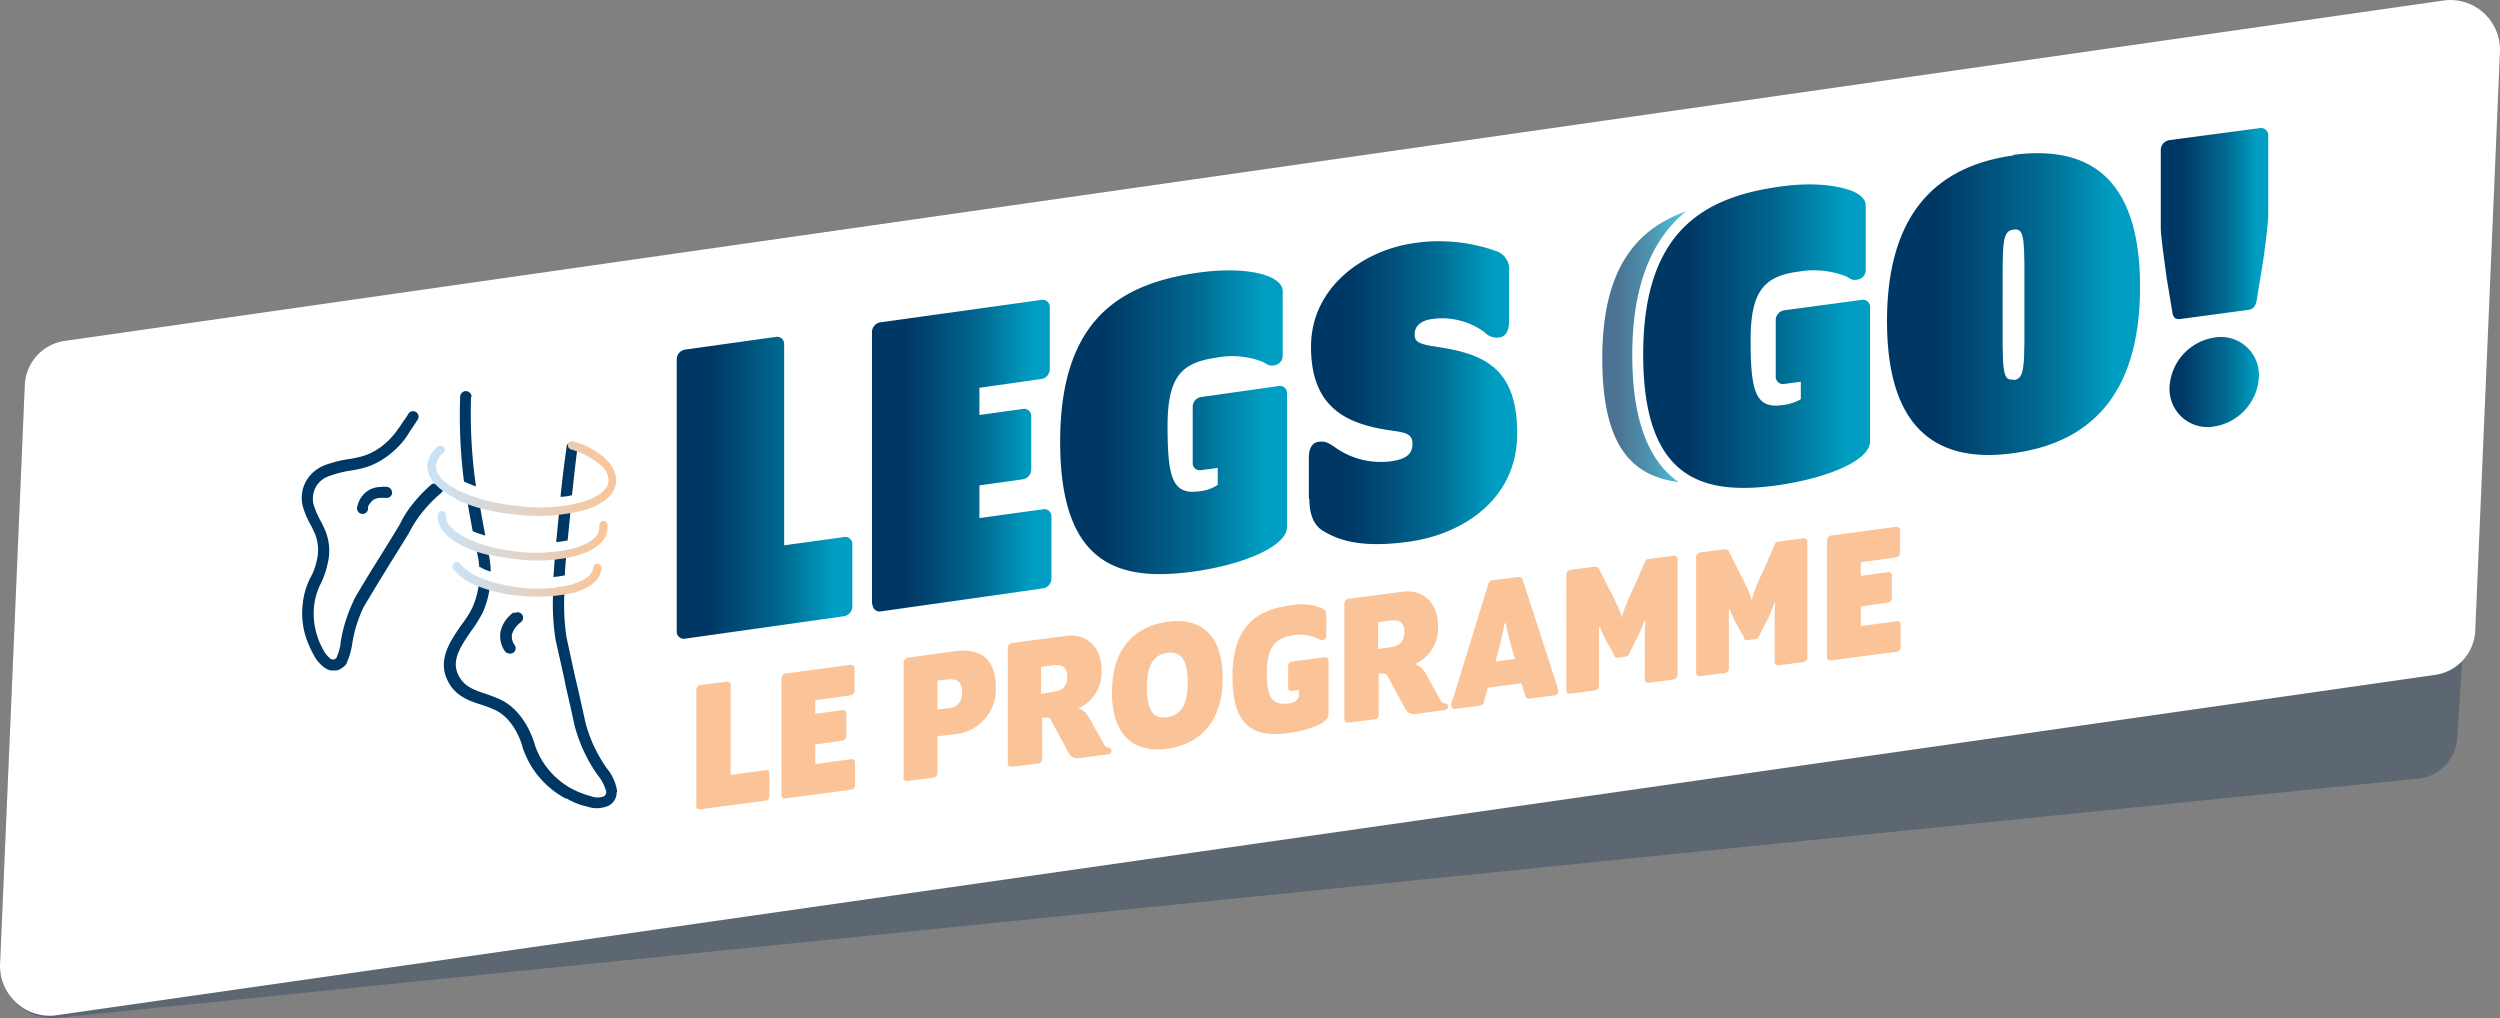 <svg xmlns="http://www.w3.org/2000/svg" xmlns:xlink="http://www.w3.org/1999/xlink" width="298.138" height="121.425" viewBox="0 0 298.138 121.425">
  <rect x="0" y="0" width="298.138" height="121.425" fill="#808080" stroke="none"/>
  <defs>
    <clipPath id="clip-path">
      <rect id="Rectangle_1522" data-name="Rectangle 1522" width="298.138" height="121.425" fill="none"/>
    </clipPath>
    <clipPath id="clip-path-3">
      <rect id="Rectangle_1520" data-name="Rectangle 1520" width="296.762" height="97.3" fill="none"/>
    </clipPath>
    <linearGradient id="linear-gradient" y1="0.505" x2="1.003" y2="0.505" gradientUnits="objectBoundingBox">
      <stop offset="0" stop-color="#c9e3f7"/>
      <stop offset="1" stop-color="#fac498"/>
    </linearGradient>
    <linearGradient id="linear-gradient-2" x1="-0.003" y1="0.485" x2="1.003" y2="0.485" xlink:href="#linear-gradient"/>
    <linearGradient id="linear-gradient-3" x1="-0.004" y1="0.493" x2="1" y2="0.493" xlink:href="#linear-gradient"/>
    <linearGradient id="linear-gradient-4" y1="0.501" x2="0.997" y2="0.501" gradientUnits="objectBoundingBox">
      <stop offset="0.2" stop-color="#003865"/>
      <stop offset="0.3" stop-color="#004571"/>
      <stop offset="0.6" stop-color="#006991"/>
      <stop offset="0.9" stop-color="#009ec2"/>
    </linearGradient>
    <linearGradient id="linear-gradient-5" y1="0.499" x2="0.997" y2="0.499" xlink:href="#linear-gradient-4"/>
    <linearGradient id="linear-gradient-6" y1="0.501" x2="1" y2="0.501" xlink:href="#linear-gradient-4"/>
    <linearGradient id="linear-gradient-7" y1="0.498" x2="0.997" y2="0.498" xlink:href="#linear-gradient-4"/>
    <linearGradient id="linear-gradient-8" x1="0.005" y1="0.499" x2="1" y2="0.499" xlink:href="#linear-gradient-4"/>
    <linearGradient id="linear-gradient-10" x1="-0.013" y1="0.498" x2="0.993" y2="0.498" xlink:href="#linear-gradient-4"/>
    <linearGradient id="linear-gradient-11" y1="0.501" x2="1" y2="0.501" xlink:href="#linear-gradient-4"/>
    <linearGradient id="linear-gradient-12" y1="0.501" x2="0.998" y2="0.501" xlink:href="#linear-gradient-4"/>
  </defs>
  <g id="Groupe_3069" data-name="Groupe 3069" transform="translate(-15630.612 1049.903)">
    <g id="Groupe_3068" data-name="Groupe 3068" transform="translate(15630.612 -1049.903)">
      <g id="Groupe_2780" data-name="Groupe 2780" clip-path="url(#clip-path)">
        <g id="Groupe_2779" data-name="Groupe 2779">
          <g id="Groupe_2778" data-name="Groupe 2778" clip-path="url(#clip-path)">
            <g id="Groupe_2777" data-name="Groupe 2777" transform="translate(0 24.125)" opacity="0.3" style="mix-blend-mode: multiply;isolation: isolate">
              <g id="Groupe_2776" data-name="Groupe 2776">
                <g id="Groupe_2775" data-name="Groupe 2775" clip-path="url(#clip-path-3)">
                  <path id="Tracé_3067" data-name="Tracé 3067" d="M288.079,101.894,6.5,130.427a6.261,6.261,0,0,1-6.5-6.437L2.939,55.117a5.241,5.241,0,0,1,4.963-5.1l282.36-16.873a6.263,6.263,0,0,1,6.5,6.438L293.042,96.8a5.241,5.241,0,0,1-4.963,5.1" transform="translate(0 -33.138)" fill="#062c51"/>
                </g>
              </g>
            </g>
            <path id="Tracé_3068" data-name="Tracé 3068" d="M290.2,80.509,6.531,121.1a5.931,5.931,0,0,1-6.525-6.12L2.953,45.96a5.58,5.58,0,0,1,4.986-5.338L291.608.035a5.931,5.931,0,0,1,6.525,6.12l-2.947,69.016a5.58,5.58,0,0,1-4.986,5.338" transform="translate(0 0)" fill="#fff"/>
          </g>
        </g>
      </g>
    </g>
    <g id="logo" transform="translate(15657.348 -1038.921)">
      <g id="Groupe_2727" data-name="Groupe 2727" transform="translate(56.307 51.843)">
        <g id="Groupe_2725" data-name="Groupe 2725">
          <path id="Tracé_3002" data-name="Tracé 3002" d="M81.6,120.565V106.711a.63.63,0,0,1,.455-.52l3.187-.39c.26,0,.455.13.455.39v10.732l4.163-.585c.26,0,.455.13.455.39v2.732a.552.552,0,0,1-.455.52l-7.805,1.041c-.26,0-.455-.13-.455-.39Z" transform="translate(-81.6 -87.328)" fill="#fac498"/>
          <path id="Tracé_3003" data-name="Tracé 3003" d="M97.2,118.115V104.261a.63.63,0,0,1,.455-.52l7.805-1.041c.26,0,.455.13.455.39v2.732a.552.552,0,0,1-.455.52l-4.228.585v1.626l3.252-.455c.26,0,.455.13.455.39v2.732a.552.552,0,0,1-.455.52l-3.252.455v2.342l4.293-.585c.26,0,.455.13.455.39v2.732a.552.552,0,0,1-.455.52l-7.87,1.041c-.26,0-.455-.13-.455-.39Z" transform="translate(-87.053 -86.244)" fill="#fac498"/>
          <path id="Tracé_3004" data-name="Tracé 3004" d="M119.565,115.319V101.465a.63.63,0,0,1,.455-.52l5.659-.78c2.537-.325,4.878.455,4.878,4.293a5.354,5.354,0,0,1-4.748,5.594l-2.212.26v4.423a.552.552,0,0,1-.455.52l-3.187.39c-.26,0-.455-.13-.455-.39Zm4.1-8.2,1.106-.13a1.729,1.729,0,0,0,1.756-1.951c0-1.236-.585-1.626-1.756-1.5l-1.171.13v3.447Z" transform="translate(-94.848 -85.334)" fill="#fac498"/>
          <path id="Tracé_3005" data-name="Tracé 3005" d="M148.717,107.721l1.431,2.537a.694.694,0,0,0,.585.455.307.307,0,0,1,.325.325c0,.26-.13.455-.39.455l-3.382.455c-.976.13-1.236-.39-1.691-1.3l-1.691-3.122a.577.577,0,0,0-.65-.39H142.8v4.943a.552.552,0,0,1-.455.52l-3.187.39c-.26,0-.455-.13-.455-.39V98.745a.63.63,0,0,1,.455-.52l6.5-.846c2.537-.325,4.228,1.431,4.228,4.1a4.718,4.718,0,0,1-2.8,4.553c.781.2,1.106.715,1.626,1.626Zm-5.984-3.447,1.3-.2c1.171-.13,1.756-.65,1.756-1.821s-.585-1.5-1.756-1.366l-1.366.2v3.187Z" transform="translate(-101.56 -84.37)" fill="#fac498"/>
          <path id="Tracé_3006" data-name="Tracé 3006" d="M157.8,103.212c0-5.789,3.252-8,6.634-8.456,3.317-.455,6.569.911,6.569,6.7s-3.252,8-6.634,8.456c-3.317.455-6.569-.911-6.569-6.765Zm9.041-1.236c0-3.187-1.171-3.642-2.407-3.512-1.3.2-2.472.911-2.472,4.163s1.171,3.707,2.407,3.512C165.67,105.944,166.841,105.164,166.841,101.976Z" transform="translate(-108.237 -83.439)" fill="#fac498"/>
          <path id="Tracé_3007" data-name="Tracé 3007" d="M187.835,101.825l-.846.13c-.26,0-.455-.13-.455-.39v-2.6a.552.552,0,0,1,.455-.52l3.9-.52c.26,0,.455.13.455.39v6.439c0,1.041-2.342,1.886-4.748,2.211-3.773.52-6.7-.39-6.7-6.7s3.122-8,6.96-8.521a6.2,6.2,0,0,1,3.642.325.828.828,0,0,1,.585.715v2.6a.5.5,0,0,1-.455.52,1.234,1.234,0,0,1-.585-.2,4.937,4.937,0,0,0-2.927-.39c-2.277.325-3.122,1.691-3.122,4.423s.455,3.968,2.6,3.707c.65-.065,1.236-.39,1.236-1.041v-.52Z" transform="translate(-115.962 -82.377)" fill="#fac498"/>
          <path id="Tracé_3008" data-name="Tracé 3008" d="M210.417,99.621l1.431,2.537a.694.694,0,0,0,.585.455.307.307,0,0,1,.325.325c0,.26-.13.455-.39.455l-3.382.455c-.976.13-1.236-.39-1.691-1.3L205.6,99.426a.577.577,0,0,0-.65-.39H204.5v4.943a.552.552,0,0,1-.455.52l-3.187.39c-.26,0-.455-.13-.455-.39V90.645a.63.63,0,0,1,.455-.52l6.5-.846c2.537-.325,4.228,1.431,4.228,4.1a4.718,4.718,0,0,1-2.8,4.553c.781.2,1.106.715,1.626,1.626ZM204.5,96.109l1.3-.2c1.171-.13,1.756-.65,1.756-1.821s-.585-1.5-1.756-1.366l-1.366.2v3.187Z" transform="translate(-123.128 -81.539)" fill="#fac498"/>
          <path id="Tracé_3009" data-name="Tracé 3009" d="M223.9,101.5a.552.552,0,0,1-.52.455l-2.992.39a.375.375,0,0,1-.39-.39,3.03,3.03,0,0,1,.26-.976l4.163-13.529c.13-.325.26-.455.52-.455L228,86.6c.26,0,.39,0,.52.325l4.033,12.423a3.264,3.264,0,0,1,.2.911.435.435,0,0,1-.39.455l-2.992.39c-.26,0-.455-.065-.52-.325l-.455-1.5-4.033.52-.455,1.626Zm3.317-6.439c-.13-.455-.65-2.472-.65-2.667s0-.26-.13-.26c-.065,0-.13.065-.13.325s-.52,2.342-.65,2.862l-.39,1.366,2.342-.325-.39-1.236Z" transform="translate(-129.979 -80.616)" fill="#fac498"/>
          <path id="Tracé_3010" data-name="Tracé 3010" d="M246.889,94.668l-.65-1.171a13.67,13.67,0,0,1-1.041-2.081c0-.2-.065-.2-.13-.2s-.065,0-.065.2v6.83a.552.552,0,0,1-.455.52l-2.992.39c-.26,0-.455-.13-.455-.39V84.911a.63.63,0,0,1,.455-.52l2.992-.39a.468.468,0,0,1,.455.26l1.431,2.862a20.746,20.746,0,0,1,1.236,2.667c0,.2,0,.2.065.2s.065,0,.065-.26a24.838,24.838,0,0,1,1.236-2.992l1.431-3.252a.487.487,0,0,1,.455-.39l2.992-.39c.26,0,.455.13.455.39V96.945a.63.63,0,0,1-.455.52l-2.992.39c-.26,0-.455-.13-.455-.39V92.847a20.98,20.98,0,0,1,.065-2.211c0-.2,0-.2-.065-.2,0,0-.065,0-.13.2a13,13,0,0,1-1.041,2.342l-.65,1.3c-.13.325-.325.455-.52.455l-.846.13c-.26,0-.39,0-.52-.325Z" transform="translate(-137.355 -79.253)" fill="#fac498"/>
          <path id="Tracé_3011" data-name="Tracé 3011" d="M270.689,91.468l-.65-1.171A13.672,13.672,0,0,1,269,88.216c0-.2-.065-.2-.13-.2s-.065,0-.065.2v6.83a.552.552,0,0,1-.455.52l-2.992.39c-.26,0-.455-.13-.455-.39V81.712a.63.63,0,0,1,.455-.52l2.992-.39a.468.468,0,0,1,.455.26l1.431,2.862a20.761,20.761,0,0,1,1.236,2.667c0,.2,0,.2.065.2s.065,0,.065-.26a24.841,24.841,0,0,1,1.236-2.992l1.431-3.252a.487.487,0,0,1,.455-.39l2.992-.39c.26,0,.455.13.455.39V93.745a.63.63,0,0,1-.455.52l-2.992.39c-.26,0-.455-.13-.455-.39V89.647a20.971,20.971,0,0,1,.065-2.211c0-.2,0-.2-.065-.2,0,0-.065,0-.13.2a13,13,0,0,1-1.041,2.342l-.65,1.3c-.13.325-.325.455-.52.455l-.846.13c-.26,0-.39,0-.52-.325Z" transform="translate(-145.675 -78.134)" fill="#fac498"/>
          <path id="Tracé_3012" data-name="Tracé 3012" d="M288.9,92.815V78.961a.63.63,0,0,1,.455-.52l7.805-1.041c.26,0,.455.13.455.39v2.732a.552.552,0,0,1-.455.52l-4.228.585v1.626l3.252-.455c.26,0,.455.13.455.39v2.732a.552.552,0,0,1-.455.52l-3.252.455v2.342l4.293-.585c.26,0,.455.13.455.39v2.732a.552.552,0,0,1-.455.52l-7.87,1.041c-.26,0-.455-.13-.455-.39Z" transform="translate(-154.064 -77.4)" fill="#fac498"/>
        </g>
      </g>
      <g id="Groupe_2737" data-name="Groupe 2737" transform="translate(9.244 4.287)">
        <g id="Groupe_2731" data-name="Groupe 2731" transform="translate(0 31.359)">
          <g id="Groupe_2728" data-name="Groupe 2728" transform="translate(16.956)">
            <path id="Tracé_3024" data-name="Tracé 3024" d="M55.9,77.963a9.867,9.867,0,0,0,1.366-.2c.13-1.236.26-2.537.39-3.968-.455,0-.911.13-1.366.13C56.16,75.3,56.03,76.662,55.9,77.963Z" transform="translate(-42.51 -59.946)" fill="#003865"/>
            <path id="Tracé_3025" data-name="Tracé 3025" d="M40.831,72.02A9.285,9.285,0,0,1,39.4,71.5c.26,1.561.52,2.992.781,4.358a10.111,10.111,0,0,0,1.5.52c-.26-1.366-.52-2.8-.781-4.358Z" transform="translate(-36.742 -59.142)" fill="#003865"/>
            <path id="Tracé_3026" data-name="Tracé 3026" d="M55.4,84.992a9.869,9.869,0,0,0,1.366-.2c0-.846.13-1.821.2-2.8l-1.366.2C55.53,83.171,55.465,84.081,55.4,84.992Z" transform="translate(-42.335 -62.812)" fill="#003865"/>
            <path id="Tracé_3027" data-name="Tracé 3027" d="M39.644,53.215a.684.684,0,0,0-1.366-.065A61.894,61.894,0,0,0,38.734,63.3c.455.2.911.39,1.431.585a60.619,60.619,0,0,1-.585-10.732Z" transform="translate(-36.336 -52.5)" fill="#003865"/>
            <path id="Tracé_3028" data-name="Tracé 3028" d="M55.989,112.4a5.686,5.686,0,0,0-1.236-2.8,16.71,16.71,0,0,1-2.537-5.4c-.455-2.016-.715-3.252-1.041-4.618s-.65-2.927-1.236-5.594a26.368,26.368,0,0,1-.2-6.049l-1.366.2a27.194,27.194,0,0,0,.26,6.114c.585,2.667.976,4.228,1.236,5.659.325,1.366.585,2.537,1.041,4.618a18.21,18.21,0,0,0,2.732,5.854,5.3,5.3,0,0,1,1.041,2.016.676.676,0,0,1-.26.52,2.086,2.086,0,0,1-1.561,0,10.731,10.731,0,0,1-2.211-.846,9.319,9.319,0,0,1-4.488-5.269c-.26-.976-1.431-4.228-4.228-5.464a18.034,18.034,0,0,0-1.691-.65c-1.561-.52-2.8-.976-3.382-2.667-.52-1.626.65-3.252,1.756-4.878a15.32,15.32,0,0,0,1.3-2.081,10.407,10.407,0,0,0,.911-3.512,7.652,7.652,0,0,1-1.3-.455,9.579,9.579,0,0,1-.846,3.382,11.79,11.79,0,0,1-1.236,1.951c-1.171,1.691-2.667,3.773-1.951,6.049.781,2.342,2.6,2.992,4.228,3.512a15.226,15.226,0,0,1,1.561.585c2.277.976,3.252,3.773,3.447,4.618a10.731,10.731,0,0,0,5.073,5.984h.13a8.066,8.066,0,0,0,2.472.976,3.445,3.445,0,0,0,2.6-.13,1.781,1.781,0,0,0,.911-1.626Z" transform="translate(-35.314 -64.595)" fill="#003865"/>
            <path id="Tracé_3029" data-name="Tracé 3029" d="M42.921,83.817a9.858,9.858,0,0,0-.13-1.5l-.26-1.366A9.212,9.212,0,0,1,41.1,80.5l.39,2.081c0,.2.065.455.065.715h.13a4.157,4.157,0,0,0,1.236.52Z" transform="translate(-37.336 -62.288)" fill="#003865"/>
            <path id="Tracé_3030" data-name="Tracé 3030" d="M58.716,62.615c0-.39-.2-.715-.585-.715s-.715.2-.715.585c-.26,1.886-.52,3.9-.715,5.919a4.951,4.951,0,0,0,1.366-.2C58.261,66.453,58.456,64.567,58.716,62.615Z" transform="translate(-42.79 -55.786)" fill="#003865"/>
            <path id="Tracé_3031" data-name="Tracé 3031" d="M47.236,93.076a3.792,3.792,0,0,0-1.561,2.277,3.134,3.134,0,0,0,.52,2.342c.065.065.13.2.26.2a.7.7,0,0,0,.715,0,.651.651,0,0,0,.2-.911,1.65,1.65,0,0,1-.325-1.3,2.763,2.763,0,0,1,1.041-1.431.659.659,0,0,0-.715-1.106Z" transform="translate(-38.919 -66.668)" fill="#003865"/>
          </g>
          <g id="Groupe_2729" data-name="Groupe 2729" transform="translate(0 2.427)">
            <path id="Tracé_3032" data-name="Tracé 3032" d="M24.891,64.8A17.315,17.315,0,0,0,21.9,68.049c-.585.846-.846,1.5-1.171,2.016-1.3,2.146-2.081,3.382-2.732,4.423s-1.236,2.016-2.211,3.642a4.371,4.371,0,0,0-.39.781,17.366,17.366,0,0,0-1.5,4.813,5.478,5.478,0,0,1-.455,1.756.241.241,0,0,1-.13.2c-.065.065-.13.13-.2.13h-.325a3,3,0,0,1-.911-1.041,8.5,8.5,0,0,1-.781-1.756,8.627,8.627,0,0,1-.39-3.382,7.924,7.924,0,0,1,.781-2.8h0a9.775,9.775,0,0,0,.846-2.407,6.314,6.314,0,0,0-.2-3.773,10.581,10.581,0,0,0-.715-1.5,10.609,10.609,0,0,1-.781-1.886,3.089,3.089,0,0,1,.26-1.951h0a2.87,2.87,0,0,1,1.626-1.366,13.109,13.109,0,0,1,2.537-.65,12.181,12.181,0,0,0,2.211-.52,9.172,9.172,0,0,0,2.8-1.691,9.292,9.292,0,0,0,1.756-1.951c.2-.325.455-.715.715-1.106.2-.26.325-.52.52-.781a.659.659,0,1,0-1.106-.715,5.425,5.425,0,0,1-.52.781c-.26.39-.455.715-.715,1.041a8.449,8.449,0,0,1-1.5,1.691,7.39,7.39,0,0,1-2.407,1.431,11.729,11.729,0,0,1-2.016.455,14.729,14.729,0,0,0-2.8.715A4.42,4.42,0,0,0,9.736,64.6h0a4.181,4.181,0,0,0-.39,2.862,9.819,9.819,0,0,0,.911,2.211,13,13,0,0,1,.65,1.366,5.243,5.243,0,0,1,.13,2.992,6.954,6.954,0,0,1-.781,2.081h0a9.129,9.129,0,0,0-.911,3.252A9.362,9.362,0,0,0,9.8,83.334a13.779,13.779,0,0,0,.911,2.016,4.174,4.174,0,0,0,1.431,1.561,3.171,3.171,0,0,0,.455.2h0a4.261,4.261,0,0,0,.911,0,2.437,2.437,0,0,0,.781-.455,1.17,1.17,0,0,0,.39-.585,8.761,8.761,0,0,0,.585-2.081,15.408,15.408,0,0,1,1.366-4.423c.13-.2.26-.455.39-.65.976-1.626,1.561-2.6,2.211-3.642.65-1.106,1.431-2.277,2.732-4.423a22.087,22.087,0,0,1,1.171-1.951,17.212,17.212,0,0,1,2.8-2.992.69.69,0,1,0-.976-.976Z" transform="translate(-9.244 -56.231)" fill="#003865"/>
            <path id="Tracé_3033" data-name="Tracé 3033" d="M20.7,72.621a.739.739,0,0,1,.2-.52,2.829,2.829,0,0,1,.39-.455,1.694,1.694,0,0,1,.976-.26h.52a.675.675,0,0,0,.781-.52.713.713,0,0,0-.52-.781,3.085,3.085,0,0,0-.846,0,2.811,2.811,0,0,0-1.626.52,3.062,3.062,0,0,0-.846.976,3.761,3.761,0,0,0-.325.911.663.663,0,1,0,1.3.26Z" transform="translate(-12.794 -61.064)" fill="#003865"/>
          </g>
          <g id="Groupe_2730" data-name="Groupe 2730" transform="translate(14.986 5.984)">
            <path id="Tracé_3034" data-name="Tracé 3034" d="M35.612,68.595a17.116,17.116,0,0,0,3.512,1.236,25.258,25.258,0,0,0,3.968.65,22.057,22.057,0,0,0,8-.585c2.277-.715,3.577-1.886,3.707-3.317a3.5,3.5,0,0,0-1.106-2.6h0l-.26-.26-.065-.065h0A9.529,9.529,0,0,0,49.6,61.7a.5.5,0,0,0-.2.976,10.069,10.069,0,0,1,3.642,1.951h0a2.367,2.367,0,0,1,.846,1.821c-.065,1.041-1.171,1.886-3.057,2.472a18.8,18.8,0,0,1-7.61.52,24.884,24.884,0,0,1-3.838-.65,19.714,19.714,0,0,1-3.317-1.171c-1.886-.911-2.862-2.016-2.732-3.057a1.989,1.989,0,0,1,.846-1.431.508.508,0,0,0-.65-.781,3.131,3.131,0,0,0-1.236,2.081c-.13,1.5.976,2.862,3.122,3.968a.321.321,0,0,1,.2.065Z" transform="translate(-32.284 -61.7)" fill="url(#linear-gradient)"/>
            <path id="Tracé_3035" data-name="Tracé 3035" d="M40.308,79.7a29.33,29.33,0,0,0,3.577.585,19.442,19.442,0,0,0,6.895-.455c2.211-.65,3.512-1.756,3.642-3.122v-.65a.5.5,0,0,0-.976.2v.39c-.065.911-1.171,1.756-2.927,2.277a18.974,18.974,0,0,1-6.569.455,26.129,26.129,0,0,1-3.382-.585,15.34,15.34,0,0,1-2.927-1.041c-1.691-.846-2.537-1.821-2.472-2.732a.489.489,0,0,0-.976-.065c-.13,1.366.911,2.667,2.862,3.642,0,0,.13,0,.13.065a13.054,13.054,0,0,0,3.187,1.106Z" transform="translate(-32.948 -66.174)" fill="url(#linear-gradient-2)"/>
            <path id="Tracé_3036" data-name="Tracé 3036" d="M54.656,84.6a.489.489,0,0,0-.976-.065c-.065.846-1.041,1.561-2.6,2.016a16.353,16.353,0,0,1-5.789.39,20.449,20.449,0,0,1-2.992-.52,17.153,17.153,0,0,1-2.6-.911,5.717,5.717,0,0,1-1.886-1.431c-.13-.26-.455-.26-.715-.13a.576.576,0,0,0-.13.715,6.215,6.215,0,0,0,2.081,1.691c.911.52.065,0,.13.065a15.647,15.647,0,0,0,2.8.976,16.312,16.312,0,0,0,3.187.52,20.6,20.6,0,0,0,6.179-.39c2.016-.585,3.187-1.561,3.317-2.862Z" transform="translate(-33.896 -69.449)" fill="url(#linear-gradient-3)"/>
          </g>
        </g>
        <g id="Groupe_2736" data-name="Groupe 2736" transform="translate(44.721)">
          <g id="Groupe_2732" data-name="Groupe 2732" transform="translate(0 13.527)">
            <path id="Tracé_3037" data-name="Tracé 3037" d="M78,77.719V45.262a1.191,1.191,0,0,1,1.041-1.171l10.732-1.5a.849.849,0,0,1,1.041.846v24l7.09-.976a.849.849,0,0,1,1.041.846v7.415A1.191,1.191,0,0,1,97.9,75.9L79.041,78.565A.849.849,0,0,1,78,77.719Z" transform="translate(-78 -31.203)" fill="url(#linear-gradient-4)"/>
            <path id="Tracé_3038" data-name="Tracé 3038" d="M113.8,72.09V39.633a1.191,1.191,0,0,1,1.041-1.171L133.964,35.8a.849.849,0,0,1,1.041.846v7.415a1.191,1.191,0,0,1-1.041,1.171l-7.35,1.041V49.52l5.138-.715a.849.849,0,0,1,1.041.846v6.374a1.191,1.191,0,0,1-1.041,1.171l-5.138.715v3.9l7.545-1.041a.849.849,0,0,1,1.041.846v7.415a1.191,1.191,0,0,1-1.041,1.171l-19.253,2.732a.849.849,0,0,1-1.041-.846Z" transform="translate(-90.514 -28.826)" fill="url(#linear-gradient-5)"/>
            <path id="Tracé_3039" data-name="Tracé 3039" d="M167.1,53.942l-1.951.26a.849.849,0,0,1-1.041-.846v-6.7a1.191,1.191,0,0,1,1.041-1.171l9.171-1.3a.849.849,0,0,1,1.041.846V60.966c0,2.407-5.464,4.553-11.122,5.334-8.911,1.236-15.936-.715-15.936-15.48s7.35-18.863,16.456-20.164c4.293-.585,7.22-.13,8.716.585.781.39,1.366.911,1.366,1.626v7.61a1.159,1.159,0,0,1-1.041,1.236c-.65.13-.846-.2-1.431-.455A10.078,10.078,0,0,0,166.9,40.8c-4.033.585-5.789,2.146-5.789,8.13s.52,8.261,3.707,7.805a4.659,4.659,0,0,0,2.277-.781V53.942Z" transform="translate(-102.574 -26.938)" fill="url(#linear-gradient-6)"/>
            <path id="Tracé_3040" data-name="Tracé 3040" d="M193.9,55.73V50.852c0-1.171.455-1.821,1.236-1.886s1.106.13,1.951.715a9.432,9.432,0,0,0,6.569,1.626c1.821-.26,2.6-.846,2.6-2.081s-.846-1.366-2.732-1.626c-5.268-.781-9.366-2.8-9.366-9.952s6.309-11.513,12.228-12.358a20.158,20.158,0,0,1,9.757.911,2.249,2.249,0,0,1,1.626,2.472v5.984c0,1.171-.455,1.821-1.236,1.886a1.954,1.954,0,0,1-1.691-.65,8.592,8.592,0,0,0-6.244-1.561c-1.431.2-2.081.911-2.081,1.821s.455,1.171,2.667,1.5c5.659.846,9.561,2.537,9.561,10.342s-6.439,11.968-12.814,12.879-8.911-.455-10.277-1.236-1.691-2.407-1.691-3.838Z" transform="translate(-118.514 -25.084)" fill="url(#linear-gradient-7)"/>
          </g>
          <g id="Groupe_2735" data-name="Groupe 2735" transform="translate(105.891)">
            <path id="Tracé_3041" data-name="Tracé 3041" d="M351.141,5.727,361.873,4.3a.863.863,0,0,1,1.041.911v9.366c0,.911-.455,4.748-.716,6.179l-.65,4.033c-.13.65-.325,1.041-.911,1.171l-8.261,1.106c-.585.065-.846-.26-.911-.911l-.65-3.9c-.2-1.431-.715-5.138-.715-5.984V6.9a1.191,1.191,0,0,1,1.041-1.171Zm10.667,28.1a6.316,6.316,0,0,1-5.334,6.049,4.535,4.535,0,0,1-5.334-4.553,6.316,6.316,0,0,1,5.334-6.049A4.535,4.535,0,0,1,361.808,33.826Z" transform="translate(-279.007 -4.287)" fill="url(#linear-gradient-8)"/>
            <g id="Groupe_2734" data-name="Groupe 2734" transform="translate(0 2.996)">
              <g id="Groupe_2733" data-name="Groupe 2733" transform="translate(0 9.761)" opacity="0.3">
                <path id="Tracé_3042" data-name="Tracé 3042" d="M247.434,51.479c-2.407-2.732-3.577-6.96-3.577-12.944s1.756-11.643,4.358-14.635c-4.423,2.146-7.415,6.374-7.415,15.025s2.862,12.1,7.09,13.009a3.718,3.718,0,0,1-.455-.52Z" transform="translate(-240.8 -23.9)" fill="url(#linear-gradient-6)"/>
              </g>
              <path id="Tracé_3043" data-name="Tracé 3043" d="M254.985,50.236c-2.472-2.862-3.708-7.285-3.708-13.529,0-8.911,2.667-14.049,6.374-17.107-5.854,2.081-9.952,6.765-9.952,17.5s3.708,14.049,9.106,14.765A10.055,10.055,0,0,1,255.05,50.3Z" transform="translate(-243.212 -12.636)" opacity="0.7" fill="url(#linear-gradient-10)"/>
              <path id="Tracé_3044" data-name="Tracé 3044" d="M274,38.156l-1.951.26a.863.863,0,0,1-1.041-.911v-6.7a1.191,1.191,0,0,1,1.041-1.171l9.171-1.236a.863.863,0,0,1,1.041.911V45.246c0,2.407-5.464,4.488-11.123,5.269C262.225,51.75,255.2,49.734,255.2,34.9s7.35-18.8,16.456-20.033c4.293-.585,7.22,0,8.716.65.781.39,1.366.911,1.366,1.626v7.61a1.159,1.159,0,0,1-1.041,1.236c-.65.13-.846-.2-1.431-.455a10.6,10.6,0,0,0-5.464-.52c-4.033.52-5.789,2.146-5.789,8.13s.52,8.261,3.707,7.805A5.509,5.509,0,0,0,274,40.238V38.091Z" transform="translate(-245.834 -10.898)" fill="url(#linear-gradient-11)"/>
              <path id="Tracé_3045" data-name="Tracé 3045" d="M314.99,9.158c-8.456,1.171-15.09,6.179-15.09,19.773s6.634,16.911,15.09,15.741,15.09-6.244,15.09-19.838S323.446,7.987,314.99,9.093Zm0,26.733c-1.431.2-1.3-1.236-1.3-8.781s-.13-8.911,1.3-9.106,1.3,1.171,1.3,8.781.13,8.976-1.3,9.171Z" transform="translate(-261.459 -8.893)" fill="url(#linear-gradient-12)"/>
            </g>
          </g>
        </g>
      </g>
    </g>
  </g>
</svg>
